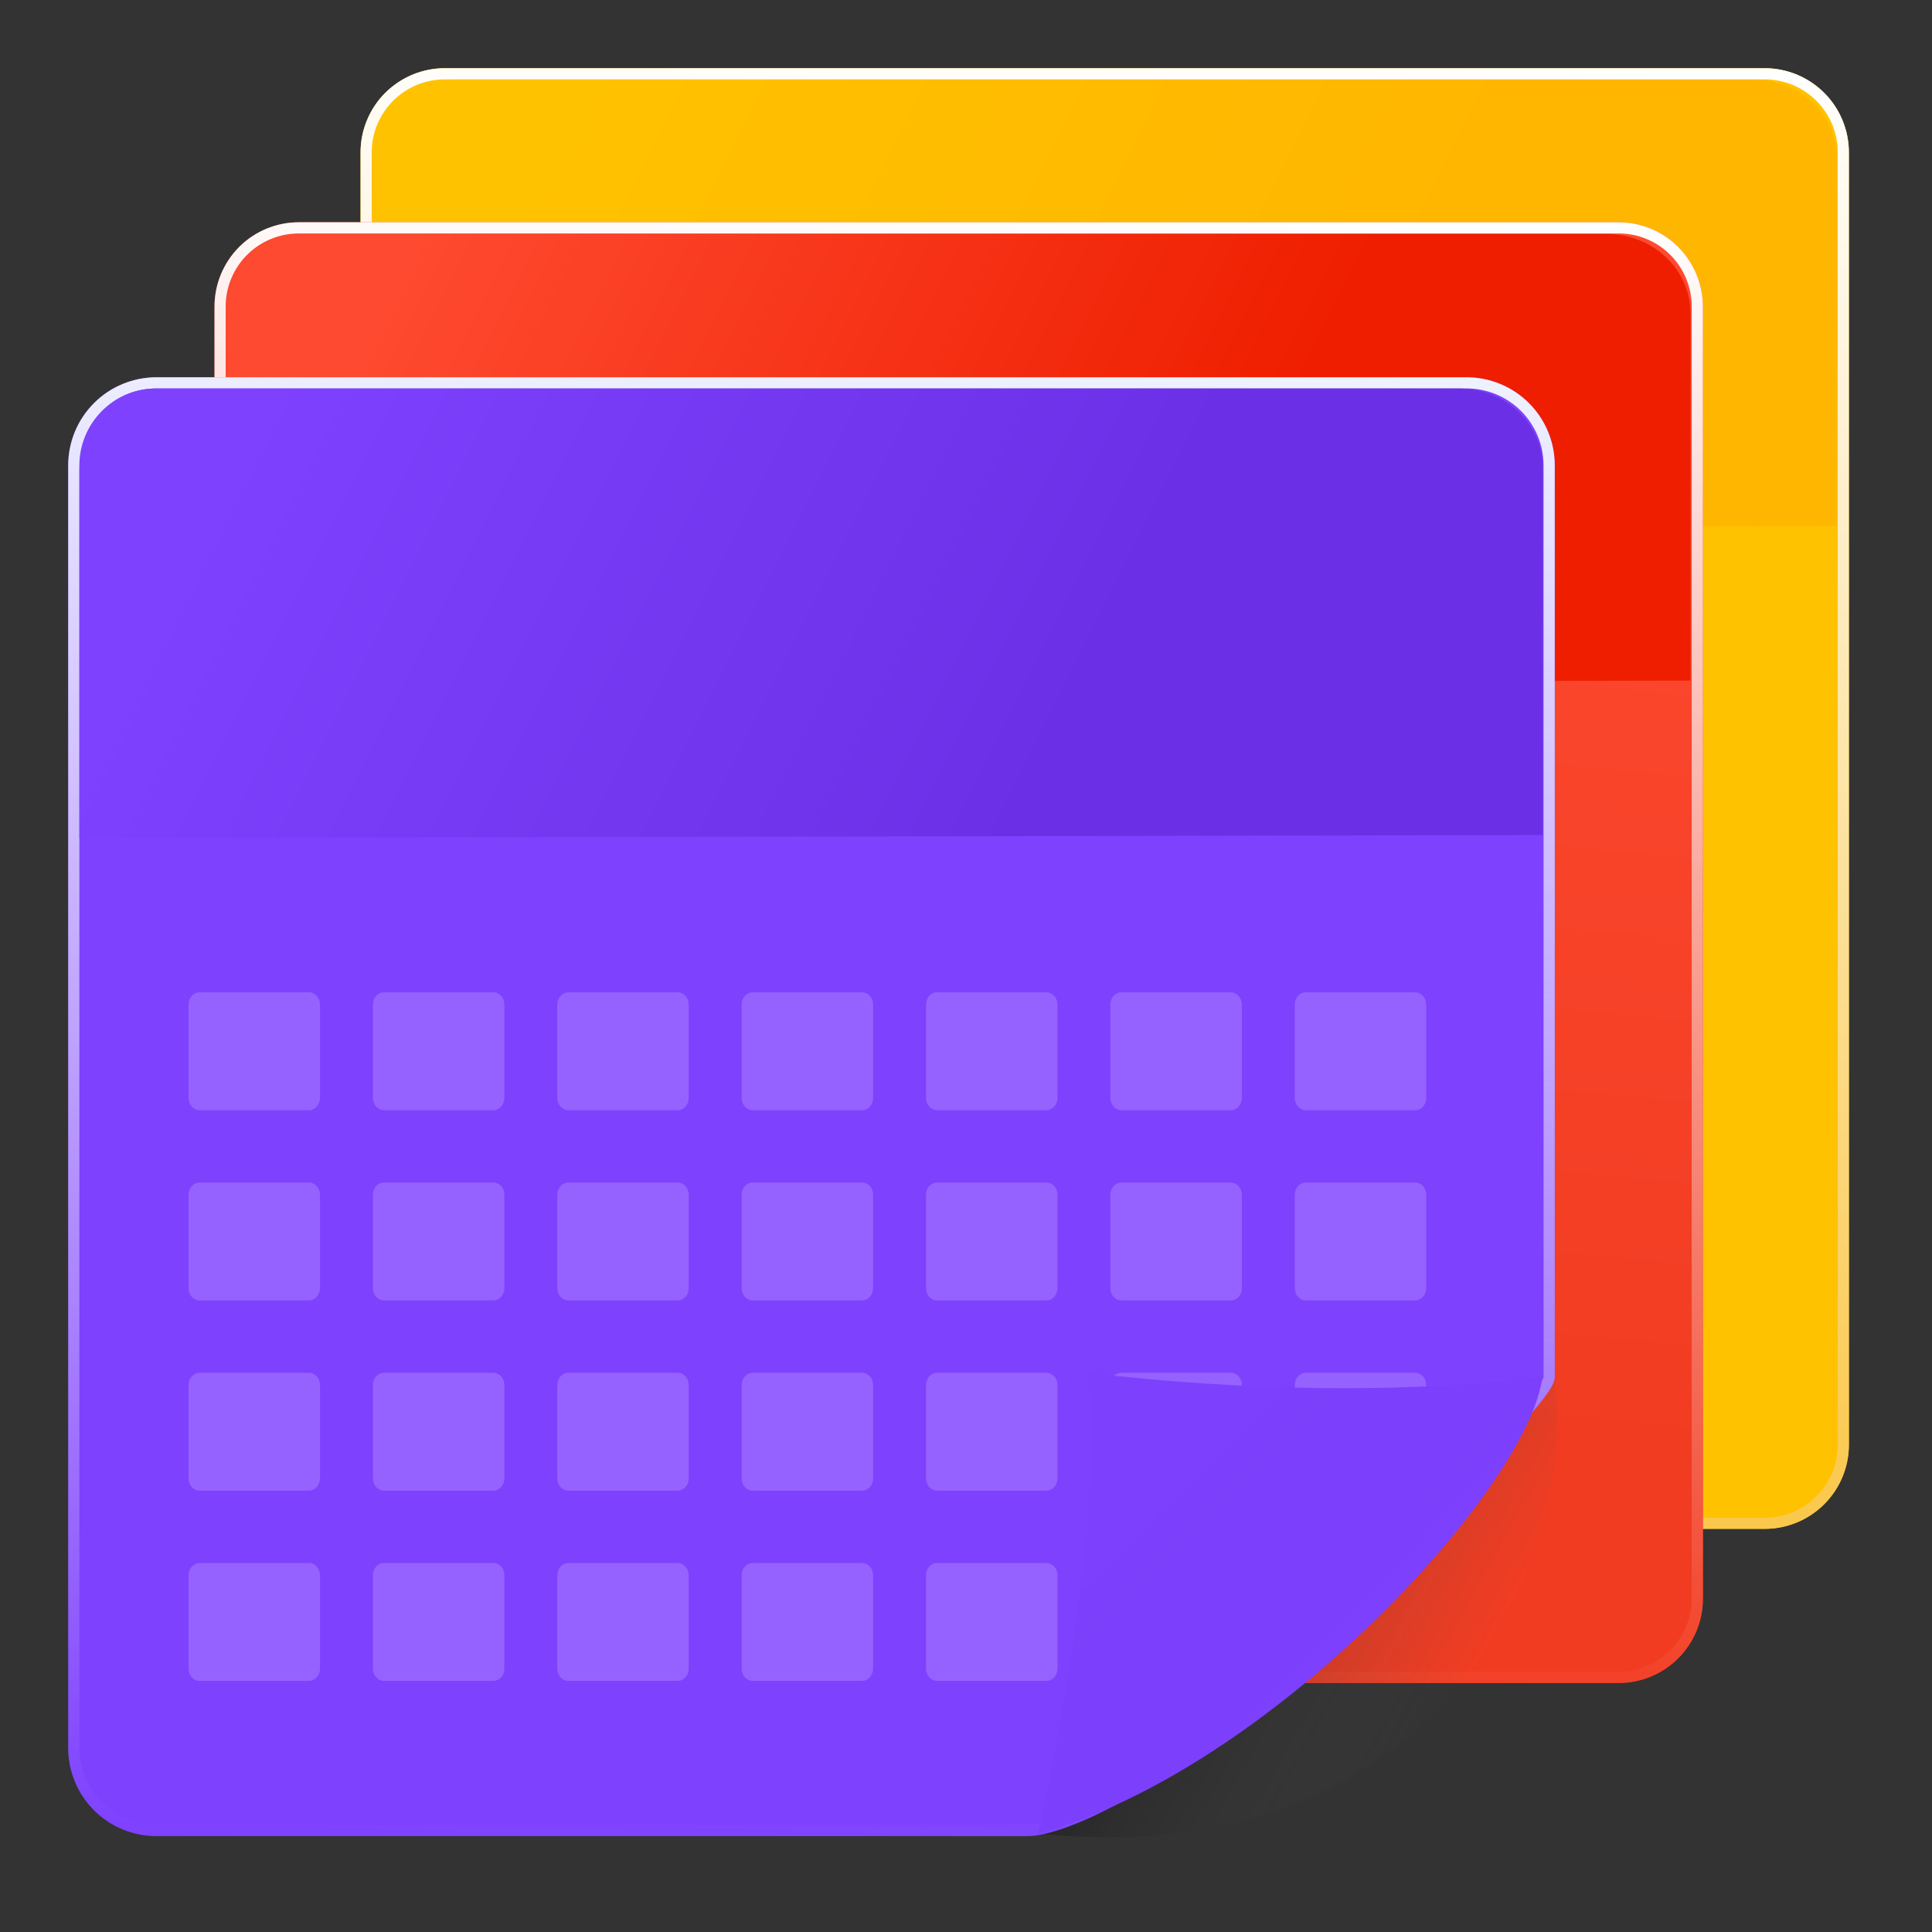 <svg width="85" height="85" viewBox="0 0 85 85" fill="none" xmlns="http://www.w3.org/2000/svg">
<rect x="0" y="0" width="85" height="85" fill="#333333" stroke="none"/>
<path d="M19.569 67.264H77.638C78.621 67.264 79.564 66.873 80.259 66.179C80.954 65.484 81.344 64.541 81.344 63.558V6.706C81.344 6.221 81.248 5.737 81.062 5.289C80.876 4.838 80.603 4.43 80.259 4.086C79.915 3.742 79.506 3.469 79.057 3.282C78.607 3.096 78.125 3 77.639 3H19.569C19.082 3 18.6 3.097 18.151 3.282C17.701 3.469 17.293 3.742 16.948 4.086C16.603 4.43 16.331 4.838 16.145 5.289C15.958 5.737 15.863 6.221 15.863 6.706V63.558C15.863 64.541 16.253 65.484 16.948 66.179C17.644 66.873 18.586 67.264 19.569 67.264Z" fill="#FFC200"/>
<path d="M77.639 3.492C78.063 3.492 78.477 3.574 78.869 3.736C79.261 3.899 79.612 4.133 79.912 4.433C80.212 4.734 80.447 5.084 80.609 5.476C80.771 5.868 80.853 6.282 80.853 6.705V63.558C80.853 63.982 80.771 64.397 80.609 64.787C80.446 65.18 80.212 65.531 79.912 65.831C79.612 66.131 79.261 66.365 78.869 66.527C78.477 66.689 78.063 66.773 77.639 66.773H19.569C19.145 66.773 18.731 66.689 18.339 66.527C17.947 66.365 17.596 66.131 17.296 65.831C16.996 65.531 16.761 65.18 16.599 64.787C16.436 64.396 16.354 63.981 16.354 63.558V6.706C16.354 6.282 16.436 5.868 16.599 5.477C16.761 5.085 16.996 4.735 17.296 4.434C17.596 4.134 17.946 3.9 18.339 3.737C18.731 3.575 19.145 3.493 19.569 3.493L77.639 3.492ZM77.639 3H19.569C19.082 3 18.6 3.097 18.151 3.282C17.701 3.469 17.293 3.742 16.948 4.086C16.603 4.43 16.331 4.838 16.145 5.289C15.958 5.737 15.863 6.221 15.863 6.706V63.558C15.863 64.541 16.253 65.484 16.948 66.179C17.643 66.873 18.586 67.264 19.569 67.264H77.638C78.621 67.264 79.564 66.873 80.259 66.179C80.954 65.484 81.344 64.541 81.344 63.558V6.706C81.344 6.221 81.248 5.737 81.062 5.289C80.876 4.838 80.603 4.43 80.259 4.086C79.915 3.742 79.506 3.469 79.057 3.282C78.607 3.097 78.125 3 77.639 3Z" fill="url(#paint0_linear_149_198)"/>
<path d="M19.819 3.5C17.781 3.5 16.43 5.177 16.43 7.122V23.278L80.812 23.146V6.991C80.812 5.046 79.166 3.5 77.128 3.5H19.917H19.491H19.819Z" fill="url(#paint1_linear_149_198)"/>
<path d="M13.144 74.043H71.213C72.196 74.043 73.138 73.652 73.834 72.957C74.529 72.263 74.92 71.319 74.92 70.337V13.485C74.92 12.999 74.823 12.517 74.637 12.067C74.451 11.618 74.178 11.209 73.834 10.864C73.49 10.52 73.082 10.248 72.632 10.061C72.182 9.875 71.7 9.779 71.214 9.779H13.144C12.657 9.779 12.175 9.876 11.725 10.061C11.275 10.248 10.867 10.52 10.523 10.864C10.179 11.209 9.906 11.618 9.72 12.067C9.534 12.517 9.438 12.999 9.438 13.485V70.337C9.438 71.319 9.829 72.263 10.523 72.957C11.218 73.652 12.16 74.043 13.144 74.043Z" fill="url(#paint2_linear_149_198)"/>
<path d="M71.213 10.271C71.637 10.271 72.051 10.353 72.443 10.515C72.835 10.677 73.186 10.912 73.485 11.212C73.785 11.513 74.02 11.862 74.182 12.255C74.345 12.646 74.427 13.061 74.427 13.484V70.336C74.427 70.76 74.344 71.174 74.182 71.566C74.019 71.958 73.785 72.308 73.484 72.608C73.185 72.908 72.833 73.143 72.441 73.305C72.049 73.468 71.636 73.55 71.212 73.55H13.144C12.719 73.55 12.305 73.468 11.914 73.305C11.522 73.143 11.171 72.908 10.871 72.608C10.571 72.309 10.336 71.958 10.174 71.566C10.011 71.173 9.929 70.759 9.929 70.336V13.485C9.929 13.061 10.011 12.646 10.174 12.256C10.336 11.863 10.571 11.513 10.871 11.213C11.171 10.913 11.522 10.678 11.914 10.516C12.306 10.354 12.72 10.272 13.144 10.272H71.213M71.213 9.779H13.144C12.657 9.779 12.175 9.876 11.725 10.061C11.275 10.248 10.867 10.52 10.523 10.864C10.179 11.209 9.906 11.618 9.72 12.067C9.534 12.517 9.438 12.999 9.438 13.485V70.337C9.438 71.319 9.829 72.263 10.523 72.957C11.218 73.652 12.161 74.043 13.144 74.043H71.213C72.196 74.043 73.138 73.652 73.834 72.957C74.529 72.263 74.92 71.319 74.92 70.337V13.485C74.92 12.999 74.823 12.517 74.637 12.067C74.451 11.618 74.178 11.209 73.834 10.864C73.49 10.52 73.082 10.248 72.632 10.061C72.182 9.876 71.699 9.779 71.213 9.779Z" fill="url(#paint3_linear_149_198)"/>
<path d="M13.376 10.297C11.338 10.297 9.987 11.974 9.987 13.918V30.075L74.37 29.943V13.788C74.37 11.842 72.724 10.297 70.685 10.297H13.474H13.049H13.376Z" fill="url(#paint4_linear_149_198)"/>
<g opacity="0.5">
<path opacity="0.8" d="M68.217 59.364C65.771 65.398 54.739 76.824 45.673 80.669C61.158 82.32 68.844 71.359 68.492 61.681C68.463 60.896 68.338 60.117 68.217 59.364Z" fill="url(#paint5_linear_149_198)"/>
</g>
<path d="M59.585 71.492L59.57 71.514L59.55 71.531C55.102 75.599 51.791 77.909 49.462 79.203C47.14 80.494 45.781 80.782 45.243 80.782H6.878C5.85 80.782 4.863 80.373 4.136 79.646C3.409 78.919 3 77.933 3 76.904V20.476C3 19.967 3.101 19.462 3.295 18.992C3.49 18.521 3.776 18.095 4.136 17.735C4.496 17.374 4.924 17.089 5.394 16.894C5.864 16.7 6.368 16.598 6.878 16.598H64.525C65.034 16.598 65.538 16.7 66.008 16.894C66.479 17.088 66.906 17.373 67.266 17.735C67.627 18.094 67.912 18.521 68.107 18.992C68.302 19.463 68.402 19.968 68.402 20.476V60.582C68.402 60.686 68.365 60.795 68.319 60.896C68.27 61 68.2 61.117 68.115 61.242C67.946 61.492 67.703 61.795 67.408 62.14C66.938 62.69 66.322 63.36 65.633 64.11C65.458 64.3 65.278 64.496 65.094 64.696C63.276 66.682 61.091 69.127 59.585 71.492Z" fill="#7E41FE"/>
<path d="M64.525 17.09C64.972 17.09 65.407 17.177 65.82 17.348C66.233 17.518 66.602 17.766 66.919 18.081C67.235 18.398 67.482 18.768 67.653 19.18C67.824 19.593 67.91 20.029 67.91 20.476V60.58C67.91 60.585 67.906 60.616 67.872 60.687C67.837 60.761 67.781 60.856 67.707 60.965C67.56 61.183 67.339 61.462 67.034 61.819C66.564 62.369 65.935 63.052 65.269 63.776C65.094 63.967 64.914 64.164 64.73 64.364C62.71 66.567 60.643 68.919 59.189 71.195C57.152 73.056 55.21 74.676 53.417 76.013C51.912 77.133 50.5 78.062 49.223 78.773C48.219 79.331 47.312 79.747 46.527 80.009C45.772 80.262 45.377 80.289 45.242 80.289H6.878C6.431 80.289 5.995 80.202 5.582 80.032C5.169 79.86 4.799 79.613 4.483 79.298C4.167 78.982 3.92 78.612 3.749 78.198C3.579 77.788 3.492 77.352 3.492 76.904V20.476C3.492 20.029 3.579 19.593 3.75 19.18C3.92 18.768 4.167 18.398 4.484 18.081C4.8 17.766 5.17 17.518 5.583 17.348C5.996 17.177 6.432 17.09 6.879 17.09H64.525ZM64.525 16.598H6.878C6.368 16.598 5.864 16.7 5.394 16.894C4.923 17.088 4.496 17.373 4.136 17.735C3.776 18.094 3.49 18.521 3.295 18.992C3.101 19.463 3 19.968 3 20.476V76.905C3 77.934 3.409 78.921 4.136 79.647C4.864 80.374 5.85 80.783 6.878 80.783H45.244C45.782 80.783 47.141 80.495 49.463 79.204C51.792 77.91 55.103 75.6 59.551 71.532L59.571 71.515L59.586 71.493C61.091 69.128 63.276 66.682 65.095 64.697C65.279 64.497 65.458 64.301 65.634 64.111C66.323 63.361 66.939 62.691 67.409 62.141C67.704 61.795 67.947 61.493 68.116 61.243C68.201 61.118 68.27 61.001 68.32 60.897C68.366 60.795 68.403 60.687 68.403 60.583V20.476C68.403 19.967 68.303 19.462 68.108 18.992C67.913 18.521 67.628 18.095 67.267 17.735C66.907 17.374 66.48 17.089 66.009 16.894C65.538 16.699 65.034 16.598 64.525 16.598Z" fill="url(#paint6_linear_149_198)"/>
<path d="M6.883 17.092C4.845 17.092 3.494 18.77 3.494 20.714V36.87L67.876 36.739V20.582C67.876 18.638 66.23 17.092 64.192 17.092H6.981H6.556H6.883Z" fill="url(#paint7_linear_149_198)"/>
<path d="M8.78 43.658H13.592C13.861 43.658 14.078 43.899 14.078 44.197V48.306C14.078 48.604 13.861 48.844 13.592 48.844H8.78C8.511 48.844 8.294 48.604 8.294 48.306V44.197C8.294 43.899 8.512 43.658 8.78 43.658Z" fill="#9562FF"/>
<path d="M57.45 43.658H62.262C62.53 43.658 62.748 43.899 62.748 44.197V48.306C62.748 48.604 62.53 48.844 62.262 48.844H57.45C57.181 48.844 56.964 48.604 56.964 48.306V44.197C56.964 43.899 57.181 43.658 57.45 43.658Z" fill="#9562FF"/>
<path d="M25.003 43.658H29.815C30.084 43.658 30.301 43.899 30.301 44.197V48.306C30.301 48.604 30.084 48.844 29.815 48.844H25.003C24.734 48.844 24.517 48.604 24.517 48.306V44.197C24.518 43.899 24.735 43.658 25.003 43.658Z" fill="#9562FF"/>
<path d="M41.227 43.658H46.039C46.307 43.658 46.525 43.899 46.525 44.197V48.306C46.525 48.604 46.307 48.844 46.039 48.844H41.227C40.958 48.844 40.741 48.604 40.741 48.306V44.197C40.741 43.899 40.958 43.658 41.227 43.658Z" fill="#9562FF"/>
<path d="M16.892 43.658H21.704C21.973 43.658 22.19 43.899 22.19 44.197V48.306C22.19 48.604 21.973 48.844 21.704 48.844H16.892C16.624 48.844 16.406 48.604 16.406 48.306V44.197C16.406 43.899 16.624 43.658 16.892 43.658Z" fill="#9562FF"/>
<path d="M33.115 43.658H37.927C38.196 43.658 38.413 43.899 38.413 44.197V48.306C38.413 48.604 38.196 48.844 37.927 48.844H33.115C32.846 48.844 32.629 48.604 32.629 48.306V44.197C32.629 43.899 32.846 43.658 33.115 43.658Z" fill="#9562FF"/>
<path d="M49.338 43.658H54.15C54.419 43.658 54.636 43.899 54.636 44.197V48.306C54.636 48.604 54.419 48.844 54.15 48.844H49.338C49.069 48.844 48.852 48.604 48.852 48.306V44.197C48.852 43.899 49.069 43.658 49.338 43.658Z" fill="#9562FF"/>
<path d="M8.78 52.027H13.592C13.861 52.027 14.078 52.267 14.078 52.566V56.675C14.078 56.973 13.861 57.213 13.592 57.213H8.78C8.511 57.213 8.294 56.973 8.294 56.675V52.566C8.294 52.268 8.512 52.027 8.78 52.027Z" fill="#9562FF"/>
<path d="M57.45 52.027H62.262C62.53 52.027 62.748 52.267 62.748 52.566V56.675C62.748 56.973 62.53 57.213 62.262 57.213H57.45C57.181 57.213 56.964 56.973 56.964 56.675V52.566C56.964 52.268 57.181 52.027 57.45 52.027Z" fill="#9562FF"/>
<path d="M25.003 52.027H29.815C30.084 52.027 30.301 52.267 30.301 52.566V56.675C30.301 56.973 30.084 57.213 29.815 57.213H25.003C24.734 57.213 24.517 56.973 24.517 56.675V52.566C24.518 52.268 24.735 52.027 25.003 52.027Z" fill="#9562FF"/>
<path d="M41.227 52.027H46.039C46.307 52.027 46.525 52.267 46.525 52.566V56.675C46.525 56.973 46.307 57.213 46.039 57.213H41.227C40.958 57.213 40.741 56.973 40.741 56.675V52.566C40.741 52.268 40.958 52.027 41.227 52.027Z" fill="#9562FF"/>
<path d="M16.892 52.027H21.704C21.973 52.027 22.19 52.267 22.19 52.566V56.675C22.19 56.973 21.973 57.213 21.704 57.213H16.892C16.624 57.213 16.406 56.973 16.406 56.675V52.566C16.406 52.268 16.624 52.027 16.892 52.027Z" fill="#9562FF"/>
<path d="M33.115 52.027H37.927C38.196 52.027 38.413 52.267 38.413 52.566V56.675C38.413 56.973 38.196 57.213 37.927 57.213H33.115C32.846 57.213 32.629 56.973 32.629 56.675V52.566C32.629 52.268 32.846 52.027 33.115 52.027Z" fill="#9562FF"/>
<path d="M49.338 52.027H54.15C54.419 52.027 54.636 52.267 54.636 52.566V56.675C54.636 56.973 54.419 57.213 54.15 57.213H49.338C49.069 57.213 48.852 56.973 48.852 56.675V52.566C48.852 52.268 49.069 52.027 49.338 52.027Z" fill="#9562FF"/>
<path d="M8.78 60.397H13.592C13.861 60.397 14.078 60.637 14.078 60.934V65.044C14.078 65.341 13.861 65.583 13.592 65.583H8.78C8.511 65.583 8.294 65.341 8.294 65.044V60.934C8.294 60.638 8.512 60.397 8.78 60.397Z" fill="#9562FF"/>
<path d="M57.45 60.397H62.262C62.53 60.397 62.748 60.637 62.748 60.934V65.044C62.748 65.341 62.53 65.583 62.262 65.583H57.45C57.181 65.583 56.964 65.341 56.964 65.044V60.934C56.964 60.638 57.181 60.397 57.45 60.397Z" fill="#9562FF"/>
<path d="M25.003 60.397H29.815C30.084 60.397 30.301 60.637 30.301 60.934V65.044C30.301 65.341 30.084 65.583 29.815 65.583H25.003C24.734 65.583 24.517 65.341 24.517 65.044V60.934C24.518 60.638 24.735 60.397 25.003 60.397Z" fill="#9562FF"/>
<path d="M41.227 60.397H46.039C46.307 60.397 46.525 60.637 46.525 60.934V65.044C46.525 65.341 46.307 65.583 46.039 65.583H41.227C40.958 65.583 40.741 65.341 40.741 65.044V60.934C40.741 60.638 40.958 60.397 41.227 60.397Z" fill="#9562FF"/>
<path d="M16.892 60.397H21.704C21.973 60.397 22.19 60.637 22.19 60.934V65.044C22.19 65.341 21.973 65.583 21.704 65.583H16.892C16.624 65.583 16.406 65.341 16.406 65.044V60.934C16.406 60.638 16.624 60.397 16.892 60.397Z" fill="#9562FF"/>
<path d="M33.115 60.397H37.927C38.196 60.397 38.413 60.637 38.413 60.934V65.044C38.413 65.341 38.196 65.583 37.927 65.583H33.115C32.846 65.583 32.629 65.341 32.629 65.044V60.934C32.629 60.638 32.846 60.397 33.115 60.397Z" fill="#9562FF"/>
<path d="M49.338 60.397H54.15C54.419 60.397 54.636 60.637 54.636 60.934V65.044C54.636 65.341 54.419 65.583 54.15 65.583H49.338C49.069 65.583 48.852 65.341 48.852 65.044V60.934C48.852 60.638 49.069 60.397 49.338 60.397Z" fill="#9562FF"/>
<path d="M8.78 68.766H13.592C13.861 68.766 14.078 69.007 14.078 69.304V73.414C14.078 73.712 13.861 73.953 13.592 73.953H8.78C8.511 73.953 8.294 73.712 8.294 73.414V69.304C8.294 69.007 8.512 68.766 8.78 68.766Z" fill="#9562FF"/>
<path d="M25.003 68.766H29.815C30.084 68.766 30.301 69.007 30.301 69.304V73.414C30.301 73.712 30.084 73.953 29.815 73.953H25.003C24.734 73.953 24.517 73.712 24.517 73.414V69.304C24.518 69.007 24.735 68.766 25.003 68.766Z" fill="#9562FF"/>
<path d="M41.227 68.766H46.039C46.307 68.766 46.525 69.007 46.525 69.304V73.414C46.525 73.712 46.307 73.953 46.039 73.953H41.227C40.958 73.953 40.741 73.712 40.741 73.414V69.304C40.741 69.007 40.958 68.766 41.227 68.766Z" fill="#9562FF"/>
<path d="M16.892 68.766H21.704C21.973 68.766 22.19 69.007 22.19 69.304V73.414C22.19 73.712 21.973 73.953 21.704 73.953H16.892C16.624 73.953 16.406 73.712 16.406 73.414V69.304C16.406 69.007 16.624 68.766 16.892 68.766Z" fill="#9562FF"/>
<path d="M33.115 68.766H37.927C38.196 68.766 38.413 69.007 38.413 69.304V73.414C38.413 73.712 38.196 73.953 37.927 73.953H33.115C32.846 73.953 32.629 73.712 32.629 73.414V69.304C32.629 69.007 32.846 68.766 33.115 68.766Z" fill="#9562FF"/>
<path d="M49.338 68.766H54.15C54.419 68.766 54.636 69.007 54.636 69.304V73.414C54.636 73.712 54.419 73.953 54.15 73.953H49.338C49.069 73.953 48.852 73.712 48.852 73.414V69.304C48.852 69.007 49.069 68.766 49.338 68.766Z" fill="#9562FF"/>
<path d="M45.673 80.679C55.959 77.824 67.29 65.408 67.861 60.553C67.861 60.553 60.009 61.825 47.866 60.398C48.724 66.964 45.673 80.679 45.673 80.679Z" fill="#7E41FE"/>
<path opacity="0.1" d="M45.673 80.679C55.959 77.824 67.29 65.408 67.861 60.553C67.861 60.553 60.009 61.825 47.866 60.398C48.724 66.964 45.673 80.679 45.673 80.679Z" fill="url(#paint8_linear_149_198)"/>
<defs>
<linearGradient id="paint0_linear_149_198" x1="49.696" y1="2.075" x2="47.511" y2="68.189" gradientUnits="userSpaceOnUse">
<stop stop-color="white"/>
<stop offset="1" stop-color="#FAC646"/>
</linearGradient>
<linearGradient id="paint1_linear_149_198" x1="25.433" y1="2.493" x2="59.196" y2="19.363" gradientUnits="userSpaceOnUse">
<stop stop-color="#FFC200"/>
<stop offset="1" stop-color="#FFB600"/>
</linearGradient>
<linearGradient id="paint2_linear_149_198" x1="45.026" y1="11.758" x2="40.342" y2="61.345" gradientUnits="userSpaceOnUse">
<stop stop-color="#FE4A30"/>
<stop offset="1" stop-color="#F13C22"/>
</linearGradient>
<linearGradient id="paint3_linear_149_198" x1="43.271" y1="8.854" x2="41.086" y2="74.969" gradientUnits="userSpaceOnUse">
<stop stop-color="white"/>
<stop offset="1" stop-color="#F23C22"/>
</linearGradient>
<linearGradient id="paint4_linear_149_198" x1="18.988" y1="9.289" x2="52.752" y2="26.16" gradientUnits="userSpaceOnUse">
<stop stop-color="#FE4A30"/>
<stop offset="1" stop-color="#EF1E00"/>
</linearGradient>
<linearGradient id="paint5_linear_149_198" x1="52.901" y1="67.754" x2="64.508" y2="74.249" gradientUnits="userSpaceOnUse">
<stop stop-color="#121212"/>
<stop offset="0.196" stop-color="#212121" stop-opacity="0.804"/>
<stop offset="0.718" stop-color="#434343" stop-opacity="0.282"/>
<stop offset="1" stop-color="#505050" stop-opacity="0"/>
</linearGradient>
<linearGradient id="paint6_linear_149_198" x1="36.511" y1="15.681" x2="34.356" y2="81.681" gradientUnits="userSpaceOnUse">
<stop stop-color="#EFF2FF"/>
<stop offset="1" stop-color="white" stop-opacity="0"/>
</linearGradient>
<linearGradient id="paint7_linear_149_198" x1="12.495" y1="16.084" x2="46.259" y2="32.954" gradientUnits="userSpaceOnUse">
<stop stop-color="#7E41FE"/>
<stop offset="1" stop-color="#6B30E6"/>
</linearGradient>
<linearGradient id="paint8_linear_149_198" x1="46.336" y1="60.336" x2="61.932" y2="75.706" gradientUnits="userSpaceOnUse">
<stop stop-color="#7E41FE"/>
<stop offset="0.603" stop-color="#6B33E2"/>
<stop offset="1" stop-color="#7E41FE"/>
</linearGradient>
</defs>
</svg>
